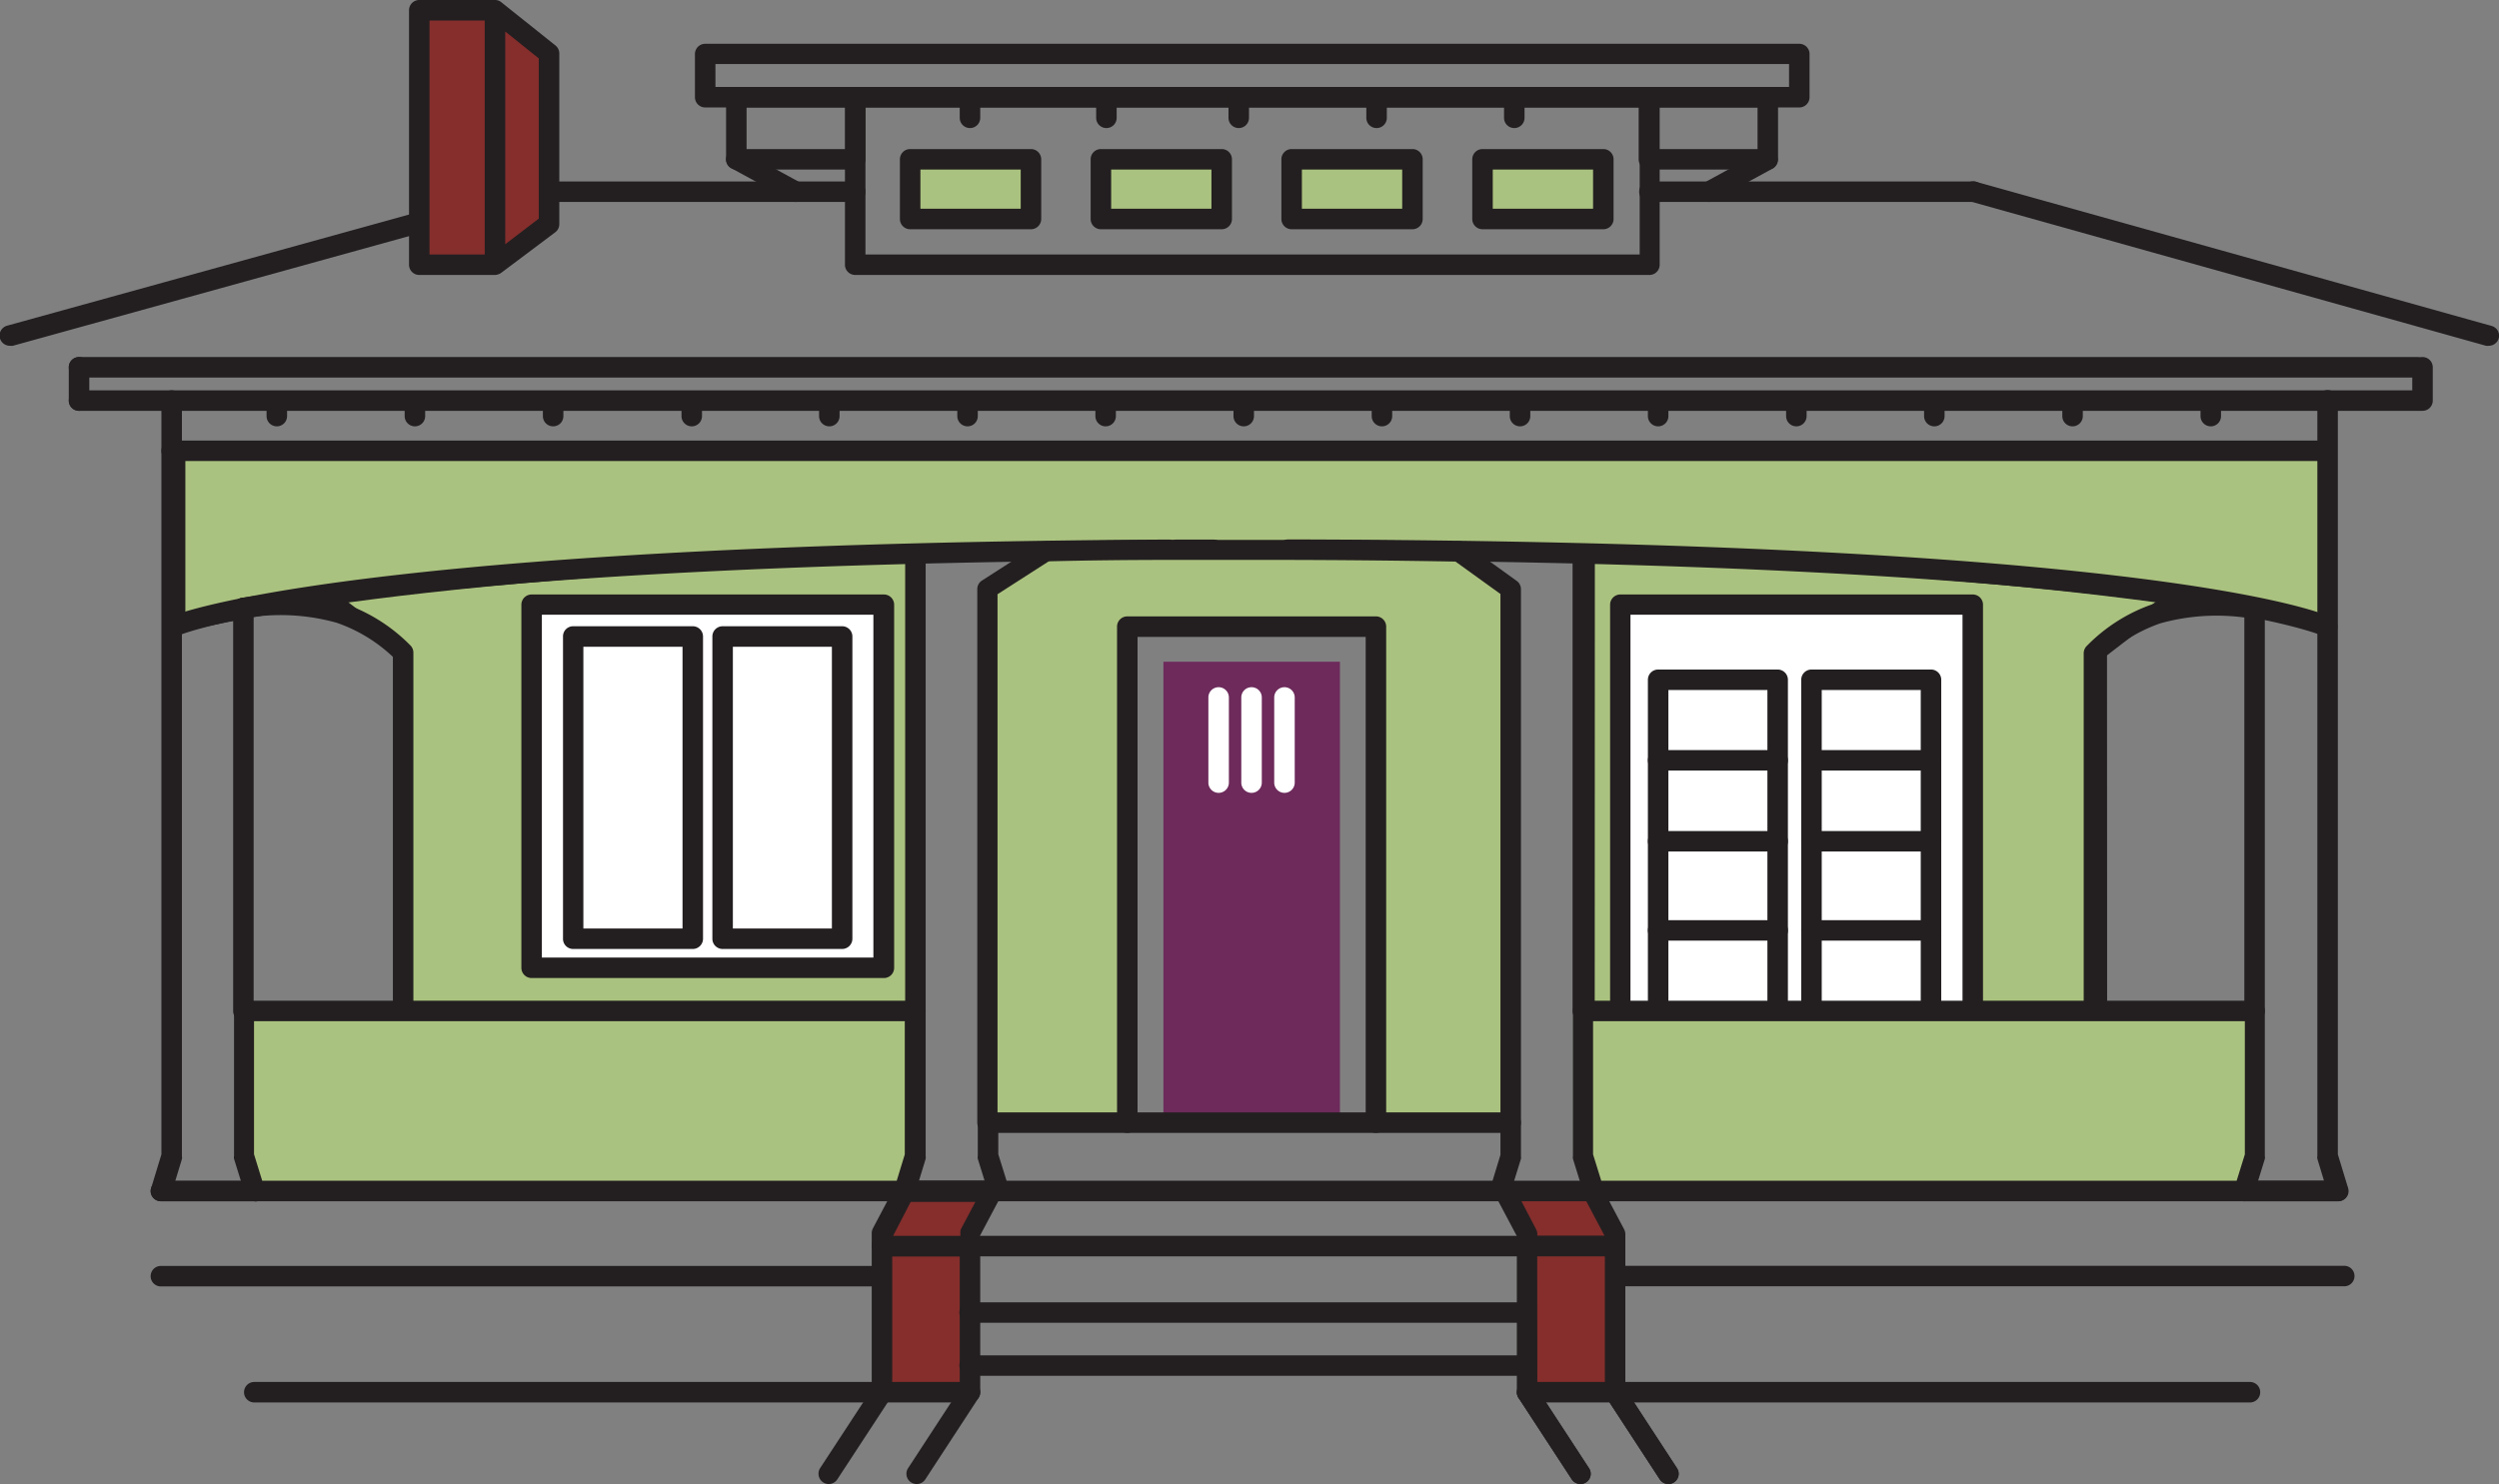 <svg xmlns="http://www.w3.org/2000/svg" viewBox="0 0 195.08 115.88"><rect x="0" y="0" width="195.08" height="115.88" fill="#808080" stroke="none"/><defs><style>.cls-1{fill:#aac27f;}.cls-2{fill:#231f20;}.cls-3{fill:#fff;}.cls-4{fill:#852e2c;}.cls-5{fill:#6d2a5b;}</style></defs><title>MDCT House Logo</title><g id="Layer_2" data-name="Layer 2"><g id="Layer_1-2" data-name="Layer 1"><polygon class="cls-1" points="124 78.94 163.99 78.94 163.99 50.93 175.59 42 124 42 124 78.94"/><path class="cls-2" d="M164.49,79.44h-41V41.5h53.55l-12.56,9.67Zm-40-1h39V50.68l10.63-8.18H124.5Z"/><polygon class="cls-1" points="71.42 78.94 31.43 78.94 31.43 50.93 19.84 42 71.42 42 71.42 78.94"/><path class="cls-2" d="M71.92,79.44h-41V51.17L18.37,41.5H71.92Zm-40-1h39V42.5H21.31l10.62,8.18Z"/><path class="cls-1" d="M181.66,35.07V48.93l0,0c-.94-.25-18.54-5-67.74-5.86q-6.3-.11-13.31-.13H91.26q-5,0-9.63.12C30.9,43.94,14,48.93,14,48.93V35.07Z"/><path class="cls-2" d="M182.16,50.14l-.77-.78c-2.24-.58-20.49-5-67.52-5.81-4.68-.08-9-.12-13.3-.13H91.26q-5,0-9.62.12c-50,.88-67.36,5.81-67.53,5.86l-.64.19v-15H182.16ZM14.47,35.57V48.28c3.54-.88,22.21-4.94,67.15-5.73q4.62-.09,9.64-.12h3.45c1.92,0,3.92,0,5.87,0,4.26,0,8.62,0,13.31.13,44.62.8,63.46,4.8,67.27,5.73V35.57Z"/><polyline class="cls-3" points="126.48 78.94 126.48 47.22 153.97 47.22 153.97 78.94"/><path class="cls-2" d="M154,79.74a.8.8,0,0,1-.8-.8V48H127.28V78.94a.8.8,0,1,1-1.59,0V47.22a.8.8,0,0,1,.8-.8H154a.8.8,0,0,1,.8.8V78.94A.8.8,0,0,1,154,79.74Z"/><rect class="cls-3" x="41.5" y="47.22" width="27.48" height="28.34"/><path class="cls-2" d="M69,76.37H41.5a.8.8,0,0,1-.8-.8V47.22a.8.8,0,0,1,.8-.8H69a.8.8,0,0,1,.8.8V75.57A.8.8,0,0,1,69,76.37ZM42.3,74.77H68.18V48H42.3Z"/><path class="cls-2" d="M138.77,79.74a.8.8,0,0,1-.8-.8V53.88h-7.73V78.94a.8.8,0,0,1-1.6,0V53.08a.8.8,0,0,1,.8-.8h9.33a.8.8,0,0,1,.8.8V78.94A.8.8,0,0,1,138.77,79.74Z"/><path class="cls-2" d="M150.74,79.74a.8.8,0,0,1-.8-.8V53.88h-7.73V78.94a.8.8,0,1,1-1.6,0V53.08a.8.8,0,0,1,.8-.8h9.33a.8.8,0,0,1,.8.8V78.94A.8.8,0,0,1,150.74,79.74Z"/><path class="cls-2" d="M138.77,60.17h-9.33a.8.8,0,0,1,0-1.6h9.33a.8.8,0,1,1,0,1.6Z"/><path class="cls-2" d="M138.77,66.49h-9.33a.8.8,0,1,1,0-1.6h9.33a.8.8,0,1,1,0,1.6Z"/><path class="cls-2" d="M138.77,73.45h-9.33a.8.8,0,1,1,0-1.6h9.33a.8.8,0,0,1,0,1.6Z"/><path class="cls-2" d="M150.74,60.17h-9.33a.8.8,0,1,1,0-1.6h9.33a.8.8,0,1,1,0,1.6Z"/><path class="cls-2" d="M150.74,66.49h-9.33a.8.8,0,0,1,0-1.6h9.33a.8.8,0,1,1,0,1.6Z"/><path class="cls-2" d="M150.74,73.45h-9.33a.8.8,0,0,1,0-1.6h9.33a.8.8,0,0,1,0,1.6Z"/><path class="cls-2" d="M188.72,29.48H6.17a.8.8,0,1,1,0-1.6H188.72a.8.8,0,1,1,0,1.6Z"/><path class="cls-2" d="M6.17,32.08a.8.8,0,0,1-.8-.8v-2.6a.8.8,0,0,1,1.6,0v2.6A.8.8,0,0,1,6.17,32.08Z"/><path class="cls-2" d="M189.11,32.08H6.17a.8.8,0,0,1,0-1.6H188.31v-1.8a.8.8,0,1,1,1.6,0v2.6A.8.8,0,0,1,189.11,32.08Z"/><path class="cls-2" d="M.8,27A.81.81,0,0,1,0,26.43a.8.8,0,0,1,.56-1l31.75-8.78a.8.8,0,0,1,1,.56.79.79,0,0,1-.56,1L1,27A.76.76,0,0,1,.8,27Z"/><path class="cls-2" d="M194.28,27a.76.76,0,0,1-.21,0L153.85,15.74a.8.8,0,1,1,.43-1.54L194.5,25.45a.79.79,0,0,1,.55,1A.81.81,0,0,1,194.28,27Z"/><path class="cls-2" d="M154.06,15.77h-25.3a.8.8,0,1,1,0-1.6h25.3a.8.8,0,1,1,0,1.6Z"/><path class="cls-2" d="M66.76,15.77H43.14a.8.8,0,1,1,0-1.6H66.76a.8.8,0,0,1,0,1.6Z"/><path class="cls-2" d="M128.76,21.47h-62a.8.8,0,0,1-.8-.8V7.59a.8.8,0,0,1,.8-.8h62a.8.8,0,0,1,.8.8V20.67A.8.8,0,0,1,128.76,21.47Zm-61.2-1.6H128V8.39H67.56Z"/><rect class="cls-1" x="71.05" y="12.44" width="9.43" height="4.66"/><path class="cls-2" d="M80.48,17.9H71.05a.8.8,0,0,1-.8-.8V12.44a.8.8,0,0,1,.8-.8h9.43a.8.8,0,0,1,.8.8V17.1A.8.8,0,0,1,80.48,17.9Zm-8.63-1.6h7.83V13.24H71.85Z"/><rect class="cls-1" x="85.94" y="12.44" width="9.43" height="4.66"/><path class="cls-2" d="M95.37,17.9H85.94a.8.8,0,0,1-.8-.8V12.44a.8.8,0,0,1,.8-.8h9.43a.8.8,0,0,1,.8.8V17.1A.8.8,0,0,1,95.37,17.9Zm-8.63-1.6h7.83V13.24H86.74Z"/><rect class="cls-1" x="100.83" y="12.44" width="9.43" height="4.66" transform="translate(211.1 29.54) rotate(180)"/><path class="cls-2" d="M110.26,17.9h-9.43a.8.8,0,0,1-.8-.8V12.44a.8.8,0,0,1,.8-.8h9.43a.8.8,0,0,1,.8.8V17.1A.8.8,0,0,1,110.26,17.9Zm-8.63-1.6h7.83V13.24h-7.83Z"/><rect class="cls-1" x="115.73" y="12.44" width="9.43" height="4.66" transform="translate(240.88 29.54) rotate(180)"/><path class="cls-2" d="M125.16,17.9h-9.43a.8.8,0,0,1-.8-.8V12.44a.8.8,0,0,1,.8-.8h9.43a.8.8,0,0,1,.8.8V17.1A.8.8,0,0,1,125.16,17.9Zm-8.63-1.6h7.83V13.24h-7.83Z"/><path class="cls-2" d="M66.76,13.24H57.48a.8.8,0,0,1-.8-.8V7.59a.8.8,0,0,1,.8-.8h9.28a.8.8,0,0,1,.8.8v4.85A.8.8,0,0,1,66.76,13.24Zm-8.48-1.6H66V8.39H58.28Z"/><path class="cls-2" d="M138,13.24h-9.28a.8.8,0,0,1-.8-.8V7.59a.8.8,0,0,1,.8-.8H138a.8.8,0,0,1,.8.8v4.85A.8.8,0,0,1,138,13.24Zm-8.48-1.6h7.68V8.39h-7.68Z"/><path class="cls-2" d="M140.46,8.39H55.05a.8.8,0,0,1-.8-.8V4.22a.8.8,0,0,1,.8-.8h85.41a.8.8,0,0,1,.8.8V7.59A.8.8,0,0,1,140.46,8.39ZM55.85,6.79h83.81V5H55.85Z"/><path class="cls-2" d="M75.72,10a.8.8,0,0,1-.8-.8V7.59a.8.8,0,0,1,1.6,0V9.17A.8.8,0,0,1,75.72,10Z"/><path class="cls-2" d="M86.37,10a.8.8,0,0,1-.8-.8V7.59a.8.8,0,1,1,1.6,0V9.17A.8.8,0,0,1,86.37,10Z"/><path class="cls-2" d="M96.7,10a.8.8,0,0,1-.8-.8V7.59a.8.8,0,1,1,1.6,0V9.17A.8.8,0,0,1,96.7,10Z"/><path class="cls-2" d="M107.46,10a.8.8,0,0,1-.8-.8V7.59a.8.8,0,0,1,1.6,0V9.17A.8.8,0,0,1,107.46,10Z"/><path class="cls-2" d="M118.21,10a.8.8,0,0,1-.8-.8V7.59a.8.8,0,0,1,1.6,0V9.17A.8.8,0,0,1,118.21,10Z"/><path class="cls-2" d="M21.61,33.29a.8.8,0,0,1-.8-.8v-.73a.8.8,0,1,1,1.6,0v.73A.8.8,0,0,1,21.61,33.29Z"/><path class="cls-2" d="M32.39,33.29a.8.8,0,0,1-.8-.8v-.73a.8.8,0,0,1,1.6,0v.73A.8.8,0,0,1,32.39,33.29Z"/><path class="cls-2" d="M43.18,33.29a.8.8,0,0,1-.8-.8v-.73a.8.8,0,1,1,1.6,0v.73A.8.8,0,0,1,43.18,33.29Z"/><path class="cls-2" d="M54,33.29a.8.8,0,0,1-.8-.8v-.73a.8.8,0,1,1,1.6,0v.73A.8.8,0,0,1,54,33.29Z"/><path class="cls-2" d="M64.74,33.29a.8.8,0,0,1-.8-.8v-.73a.8.8,0,1,1,1.6,0v.73A.8.8,0,0,1,64.74,33.29Z"/><path class="cls-2" d="M75.53,33.29a.8.8,0,0,1-.8-.8v-.73a.8.8,0,1,1,1.6,0v.73A.8.8,0,0,1,75.53,33.29Z"/><path class="cls-2" d="M86.31,33.29a.8.8,0,0,1-.8-.8v-.73a.8.8,0,1,1,1.6,0v.73A.8.8,0,0,1,86.31,33.29Z"/><path class="cls-2" d="M97.09,33.29a.8.8,0,0,1-.8-.8v-.73a.8.8,0,1,1,1.6,0v.73A.8.8,0,0,1,97.09,33.29Z"/><path class="cls-2" d="M107.88,33.29a.8.8,0,0,1-.8-.8v-.73a.8.8,0,0,1,1.6,0v.73A.8.8,0,0,1,107.88,33.29Z"/><path class="cls-2" d="M118.66,33.29a.8.8,0,0,1-.8-.8v-.73a.8.8,0,0,1,1.6,0v.73A.8.8,0,0,1,118.66,33.29Z"/><path class="cls-2" d="M129.44,33.29a.8.8,0,0,1-.8-.8v-.73a.8.8,0,0,1,1.6,0v.73A.8.8,0,0,1,129.44,33.29Z"/><path class="cls-2" d="M140.23,33.29a.8.8,0,0,1-.8-.8v-.73a.8.8,0,0,1,1.6,0v.73A.8.8,0,0,1,140.23,33.29Z"/><path class="cls-2" d="M151,33.29a.8.8,0,0,1-.8-.8v-.73a.8.8,0,0,1,1.6,0v.73A.8.8,0,0,1,151,33.29Z"/><path class="cls-2" d="M161.79,33.29a.8.8,0,0,1-.8-.8v-.73a.8.8,0,0,1,1.6,0v.73A.8.8,0,0,1,161.79,33.29Z"/><path class="cls-2" d="M172.58,33.29a.8.8,0,0,1-.8-.8v-.73a.8.8,0,1,1,1.6,0v.73A.8.8,0,0,1,172.58,33.29Z"/><path class="cls-2" d="M13.51,49.73a.79.79,0,0,1-.73-.49.8.8,0,0,1,.41-1.05l.5-.19c2.69-.93,19-5.56,77.57-5.87h0a.8.8,0,1,1,0,1.6c-58.35.31-74.4,4.86-77,5.77l-.41.17A.81.81,0,0,1,13.51,49.73Z"/><path class="cls-2" d="M91.84,43.73a.8.8,0,0,1,0-1.6h2.88a.8.8,0,1,1,0,1.6H91.84Z"/><path class="cls-2" d="M181.66,49.73a.78.78,0,0,1-.39-.1c-1.37-.55-16.09-5.77-80.7-5.91a.8.8,0,1,1,0-1.6h0c65.78.14,80,5.45,81.37,6.05a1.32,1.32,0,0,1,.29.19.81.81,0,0,1,0,1.14A.83.83,0,0,1,181.66,49.73Z"/><path class="cls-2" d="M68.85,100.45H12.56a.8.8,0,0,1,0-1.6H68.85a.8.8,0,1,1,0,1.6Z"/><path class="cls-2" d="M68.85,109.51h-49a.8.8,0,0,1,0-1.6h49a.8.8,0,0,1,0,1.6Z"/><path class="cls-2" d="M183,100.44h-56.3a.8.8,0,1,1,0-1.6H183a.8.8,0,0,1,0,1.6Z"/><path class="cls-2" d="M175.64,109.51h-49a.8.8,0,0,1,0-1.6h49a.8.8,0,1,1,0,1.6Z"/><rect class="cls-4" x="68.85" y="97.3" width="6.87" height="11.41"/><path class="cls-2" d="M75.72,109.51H68.85a.8.8,0,0,1-.8-.8V97.3a.8.8,0,0,1,.8-.8h6.87a.8.8,0,0,1,.8.8v11.41A.8.8,0,0,1,75.72,109.51Zm-6.07-1.6h5.27V98.1H69.65Z"/><polygon class="cls-4" points="77.48 93 75.72 96.33 75.72 97.3 68.85 97.3 68.85 96.33 70.61 93 77.48 93"/><path class="cls-2" d="M75.72,98.1H68.85a.8.8,0,0,1-.8-.8v-1a.85.85,0,0,1,.09-.38l1.76-3.33a.81.81,0,0,1,.71-.42h6.87a.81.81,0,0,1,.69.38.82.82,0,0,1,0,.79l-1.67,3.15v.78A.8.8,0,0,1,75.72,98.1Zm-6-1.6h5.25v-.17A.85.85,0,0,1,75,96l1.14-2.15H71.09Z"/><path class="cls-2" d="M118.69,103.29h-43a.8.8,0,0,1,0-1.6h43a.8.8,0,0,1,0,1.6Z"/><path class="cls-2" d="M119.21,98.1H75.72a.8.8,0,1,1,0-1.6h43.49a.8.8,0,0,1,0,1.6Z"/><path class="cls-2" d="M118.69,107.43h-43a.8.8,0,0,1,0-1.6h43a.8.8,0,0,1,0,1.6Z"/><path class="cls-2" d="M64.69,115.88a.75.75,0,0,1-.43-.13.81.81,0,0,1-.24-1.11l4.17-6.37a.79.79,0,0,1,1.1-.23.81.81,0,0,1,.24,1.11l-4.17,6.37A.8.8,0,0,1,64.69,115.88Z"/><path class="cls-2" d="M71.56,115.88a.8.8,0,0,1-.67-1.24l4.16-6.37a.8.8,0,0,1,1.34.88l-4.16,6.37A.8.8,0,0,1,71.56,115.88Z"/><polygon class="cls-4" points="126.08 96.33 126.08 97.3 119.21 97.3 119.21 96.33 117.45 93 124.32 93 126.08 96.33"/><path class="cls-2" d="M126.08,98.1h-6.87a.8.8,0,0,1-.8-.8v-.78l-1.67-3.15a.8.8,0,0,1,0-.79.78.78,0,0,1,.68-.38h6.87a.8.8,0,0,1,.71.42L126.79,96a.85.85,0,0,1,.09.38v1A.8.8,0,0,1,126.08,98.1ZM120,96.5h5.26l-1.43-2.7h-5.06L119.92,96a.85.85,0,0,1,.09.38Z"/><rect class="cls-4" x="119.21" y="97.3" width="6.87" height="11.41"/><path class="cls-2" d="M126.08,109.51h-6.87a.8.8,0,0,1-.8-.8V97.3a.8.8,0,0,1,.8-.8h6.87a.8.8,0,0,1,.8.8v11.41A.8.8,0,0,1,126.08,109.51Zm-6.07-1.6h5.27V98.1H120Z"/><path class="cls-2" d="M130.24,115.88a.8.8,0,0,1-.67-.36l-4.16-6.37a.8.8,0,1,1,1.34-.88l4.16,6.37a.8.8,0,0,1-.67,1.24Z"/><path class="cls-2" d="M123.38,115.88a.82.82,0,0,1-.68-.36l-4.16-6.37a.81.81,0,0,1,.24-1.11.79.79,0,0,1,1.1.23l4.16,6.37a.79.79,0,0,1-.23,1.11A.75.75,0,0,1,123.38,115.88Z"/><path class="cls-2" d="M130.24,115.88a.8.8,0,0,1-.67-.36l-4.16-6.37a.8.8,0,1,1,1.34-.88l4.16,6.37a.8.8,0,0,1-.67,1.24Z"/><path class="cls-2" d="M123.38,115.88a.82.82,0,0,1-.68-.36l-4.16-6.37a.81.81,0,0,1,.24-1.11.79.79,0,0,1,1.1.23l4.16,6.37a.79.79,0,0,1-.23,1.11A.75.75,0,0,1,123.38,115.88Z"/><rect class="cls-5" x="90.82" y="51.67" width="13.78" height="35.99"/><path class="cls-2" d="M107.41,88.46H88a.8.8,0,0,1,0-1.6h19.41a.8.8,0,0,1,0,1.6Z"/><path class="cls-3" d="M95.13,61.91a.8.8,0,0,1-.8-.8V54.46a.8.8,0,0,1,1.6,0v6.65A.8.8,0,0,1,95.13,61.91Z"/><path class="cls-3" d="M97.7,61.91a.8.8,0,0,1-.8-.8V54.46a.8.8,0,1,1,1.6,0v6.65A.8.8,0,0,1,97.7,61.91Z"/><path class="cls-3" d="M100.27,61.91a.8.8,0,0,1-.8-.8V54.46a.8.8,0,1,1,1.6,0v6.65A.8.8,0,0,1,100.27,61.91Z"/><path class="cls-2" d="M62.12,15.77a.75.75,0,0,1-.38-.1L57.1,13.14a.78.78,0,0,1-.32-1.08.79.79,0,0,1,1.08-.32l4.64,2.53a.8.8,0,0,1-.38,1.5Z"/><path class="cls-2" d="M133.4,15.77a.8.8,0,0,1-.38-1.5l4.64-2.53a.8.8,0,0,1,.76,1.4l-4.64,2.53A.75.75,0,0,1,133.4,15.77Z"/><path class="cls-2" d="M31.47,79.74a.8.8,0,0,1-.8-.8V51.29a12.17,12.17,0,0,0-4.38-2.66,16.26,16.26,0,0,0-7.11-.37.8.8,0,0,1-.29-1.58,18,18,0,0,1,7.92.43,13.4,13.4,0,0,1,5.26,3.32.81.81,0,0,1,.2.53v28A.8.8,0,0,1,31.47,79.74Z"/><path class="cls-2" d="M163.46,79.74a.8.8,0,0,1-.8-.8V51a.82.82,0,0,1,.21-.53,13.22,13.22,0,0,1,5.25-3.32,18,18,0,0,1,7.92-.43.8.8,0,1,1-.29,1.58,16.38,16.38,0,0,0-7.1.37,12.24,12.24,0,0,0-4.39,2.66V78.94A.8.8,0,0,1,163.46,79.74Z"/><rect class="cls-3" x="44.74" y="49.7" width="9.33" height="23.59"/><path class="cls-2" d="M54.08,74.1H44.74a.79.79,0,0,1-.79-.8V49.7a.79.79,0,0,1,.79-.8h9.34a.8.8,0,0,1,.8.8V73.3A.8.8,0,0,1,54.08,74.1Zm-8.54-1.6h7.74v-22H45.54Z"/><rect class="cls-3" x="56.41" y="49.7" width="9.33" height="23.59"/><path class="cls-2" d="M65.74,74.1H56.41a.8.8,0,0,1-.8-.8V49.7a.8.8,0,0,1,.8-.8h9.33a.8.8,0,0,1,.8.8V73.3A.8.8,0,0,1,65.74,74.1Zm-8.53-1.6h7.73v-22H57.21Z"/><path class="cls-2" d="M181,36H13.4a.8.8,0,0,1,0-1.6H181a.8.8,0,0,1,0,1.6Z"/><polyline class="cls-4" points="38.64 0.8 38.64 20.67 42.86 17.5 42.86 4.17 38.64 0.8 32.73 0.8 32.73 20.67 38.64 20.67"/><path class="cls-2" d="M38.64,21.47H32.73a.8.8,0,0,1-.8-.8V.8a.8.8,0,0,1,.8-.8h5.92a.76.76,0,0,1,.49.18l4.22,3.37a.79.79,0,0,1,.3.62V17.5a.79.79,0,0,1-.32.64L39.13,21.3a.9.9,0,0,1-.48.17h0Zm-5.11-1.6h4.31V1.6H33.53ZM39.44,2.46V19.07l2.62-2V4.56Z"/><polyline class="cls-1" points="123.56 78.94 176.03 78.94 176.03 90.26 175.18 93 124.4 93 123.56 90.26 123.56 78.94"/><path class="cls-2" d="M175.18,93.8H124.4a.79.79,0,0,1-.76-.57l-.85-2.74a.85.85,0,0,1,0-.23V78.94a.8.8,0,0,1,.8-.8H176a.8.8,0,0,1,.8.8V90.26a.67.67,0,0,1,0,.24l-.85,2.74A.8.8,0,0,1,175.18,93.8ZM125,92.2h49.6l.64-2.06V79.74H124.36v10.4Z"/><path class="cls-2" d="M182.5,93.8h-7.32a.8.8,0,0,1,0-1.6h6.24l-.52-1.71a.59.59,0,0,1,0-.23v-59a.8.8,0,0,1,1.6,0V90.14l.8,2.63a.79.79,0,0,1-.12.71A.81.81,0,0,1,182.5,93.8Z"/><path class="cls-2" d="M176,79.74a.8.8,0,0,1-.8-.8V47.47a.8.8,0,1,1,1.6,0V78.94A.8.8,0,0,1,176,79.74Z"/><path class="cls-2" d="M71.46,79.74a.8.8,0,0,1-.8-.8V43.44a.8.8,0,0,1,1.6,0v35.5A.8.8,0,0,1,71.46,79.74Z"/><path class="cls-1" d="M117.93,46V87.66H107.41V48.93H88V87.66H77.09V46l4.54-2.92q4.62-.09,9.63-.12h9.31q7,0,13.31.13Z"/><path class="cls-2" d="M117.93,88.46H107.41a.8.8,0,0,1-.8-.8V49.73H88.8V87.66a.8.8,0,0,1-.8.8H77.09a.8.8,0,0,1-.8-.8V46a.79.79,0,0,1,.37-.67l4.54-2.92a.76.76,0,0,1,.41-.13q4.64-.09,9.64-.12h3.46c1.91,0,3.92,0,5.87,0,4.26,0,8.62.05,13.31.13a.77.77,0,0,1,.46.15l4.05,2.92a.79.79,0,0,1,.33.65V87.66A.8.8,0,0,1,117.93,88.46Zm-9.72-1.6h8.92V46.38l-3.51-2.53c-4.59-.08-8.86-.12-13.05-.13H91.26q-4.87,0-9.39.11l-4,2.57V86.86H87.2V48.93a.8.8,0,0,1,.8-.8h19.41a.8.8,0,0,1,.8.8Z"/><path class="cls-2" d="M81.63,43.85a.82.82,0,0,1-.67-.36.81.81,0,0,1,1.35-.89.78.78,0,0,1-.21,1.1l0,0A.78.78,0,0,1,81.63,43.85Z"/><path class="cls-2" d="M77.94,93.8h-.46a.8.8,0,0,1-.8-.8.82.82,0,0,1,.25-.58l-.6-1.93a.59.59,0,0,1,0-.23v-2.6a.8.8,0,0,1,1.6,0v2.47l.82,2.63a.8.8,0,0,1-.77,1Z"/><path class="cls-2" d="M123.56,79.74a.8.8,0,0,1-.8-.8V43.44a.8.8,0,0,1,1.6,0v35.5A.8.8,0,0,1,123.56,79.74Z"/><path class="cls-2" d="M113.87,43.85a.83.83,0,0,1-.43-.13l0,0a.8.8,0,1,1,1.12-.22A.79.79,0,0,1,113.87,43.85Z"/><path class="cls-2" d="M124.4,93.8h-.08a.8.8,0,0,1,0-1.6.83.83,0,0,1,.84.8A.77.77,0,0,1,124.4,93.8Z"/><path class="cls-2" d="M117.45,93.8h-.36a.81.81,0,0,1-.76-1l.8-2.62V87.66a.8.8,0,1,1,1.6,0v2.6a1,1,0,0,1,0,.23l-.62,2a.81.81,0,0,1-.63,1.3Z"/><path class="cls-2" d="M117.45,93.8h-40a.8.8,0,0,1,0-1.6h40a.8.8,0,0,1,0,1.6Z"/><path class="cls-2" d="M124.4,93.8h-.08a.8.8,0,0,1,0-1.6.83.83,0,0,1,.84.8A.77.77,0,0,1,124.4,93.8Z"/><path class="cls-2" d="M182.5,93.8h-7.32a.8.8,0,0,1,0-1.6h7.32a.8.8,0,1,1,0,1.6Z"/><path class="cls-2" d="M19.88,93.8H12.56a.8.8,0,0,1,0-1.6h7.32a.8.8,0,1,1,0,1.6Z"/><path class="cls-2" d="M19.88,93.8H12.56a.81.81,0,0,1-.64-.32.79.79,0,0,1-.12-.71l.8-2.63V31.28a.8.8,0,1,1,1.6,0v59a.59.59,0,0,1,0,.23l-.52,1.71h6.24a.8.8,0,1,1,0,1.6Z"/><path class="cls-2" d="M19,79.74a.8.8,0,0,1-.8-.8V47.47a.8.8,0,1,1,1.6,0V78.94A.8.8,0,0,1,19,79.74Z"/><polygon class="cls-1" points="71.46 78.94 71.46 90.25 70.62 93 19.88 93 19.03 90.25 19.03 78.94 71.46 78.94"/><path class="cls-2" d="M70.62,93.8H19.88a.79.79,0,0,1-.76-.57l-.85-2.74a.59.59,0,0,1,0-.23V78.94a.8.8,0,0,1,.8-.8H71.46a.8.8,0,0,1,.8.8V90.26a1,1,0,0,1,0,.23l-.84,2.74A.81.81,0,0,1,70.62,93.8ZM20.47,92.2H70l.63-2.06V79.74H19.83V90.13Z"/></g></g></svg>